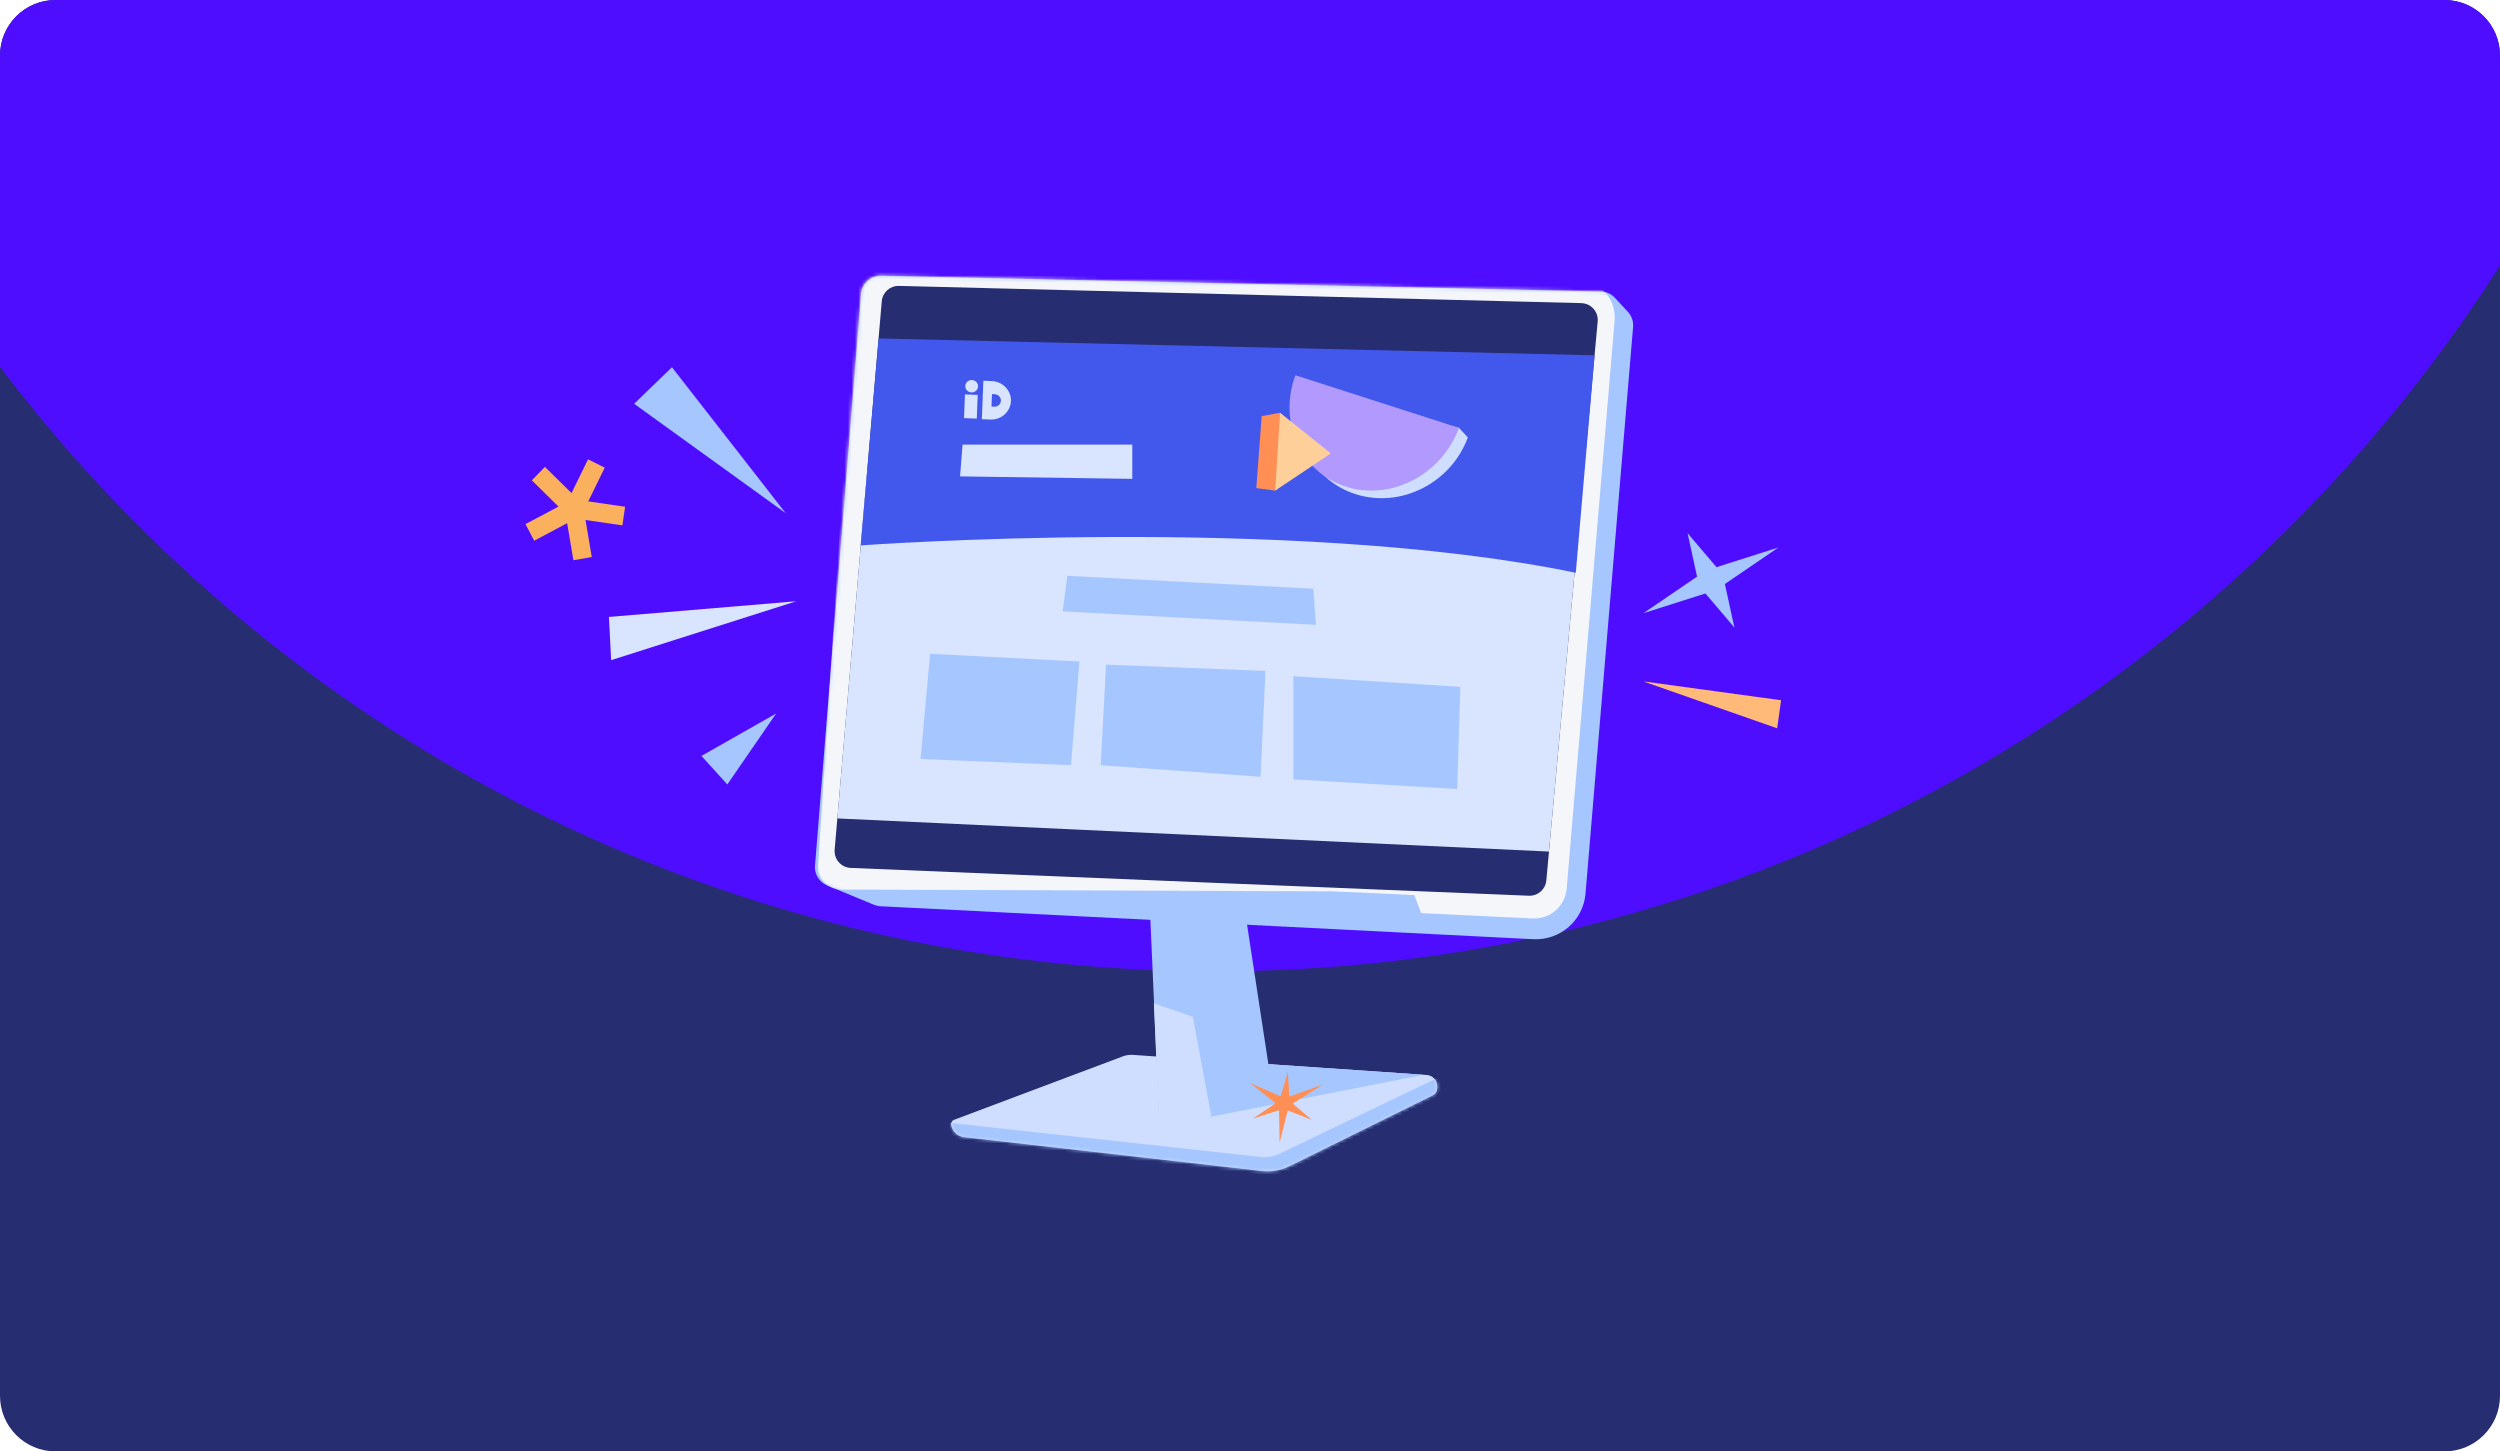 <?xml version="1.0" encoding="UTF-8"?>
<svg id="Layer_1" data-name="Layer 1" xmlns="http://www.w3.org/2000/svg" xmlns:xlink="http://www.w3.org/1999/xlink" viewBox="0 0 720 418">
  <defs>
    <style>
      .cls-1 {
        mask: url(#mask-1);
      }

      .cls-2 {
        fill: #ff8f54;
      }

      .cls-2, .cls-3, .cls-4, .cls-5, .cls-6, .cls-7, .cls-8, .cls-9, .cls-10, .cls-11, .cls-12, .cls-13 {
        fill-rule: evenodd;
      }

      .cls-3 {
        fill: #ffba79;
      }

      .cls-14 {
        fill: #fff;
      }

      .cls-15 {
        mask: url(#mask);
      }

      .cls-4, .cls-16 {
        fill: #d9e4fe;
      }

      .cls-5 {
        fill: #fbb05e;
      }

      .cls-17 {
        fill: none;
      }

      .cls-6 {
        fill: #f4f6fa;
      }

      .cls-18 {
        clip-path: url(#clippath-1);
      }

      .cls-7 {
        fill: #b199fe;
      }

      .cls-19, .cls-9 {
        fill: #262d71;
      }

      .cls-20 {
        fill: #4e0dff;
      }

      .cls-10 {
        fill: #cfdeff;
      }

      .cls-11 {
        fill: #4258ed;
      }

      .cls-12 {
        fill: #ffcf9a;
      }

      .cls-21 {
        clip-path: url(#clippath);
      }

      .cls-13 {
        fill: #a5c6ff;
      }
    </style>
    <clipPath id="clippath">
      <path class="cls-17" d="M0,16C0,7.16,7.16,0,16,0h688c8.84,0,16,7.16,16,16v386c0,8.84-7.16,16-16,16H16c-8.84,0-16-7.16-16-16V16Z"/>
    </clipPath>
    <clipPath id="clippath-1">
      <rect class="cls-17" x="-11.71" y="-.09" width="743.42" height="418.18"/>
    </clipPath>
    <mask id="mask" x="273.48" y="303.8" width="147.04" height="36.63" maskUnits="userSpaceOnUse">
      <g id="mask0_535_8327" data-name="mask0 535 8327">
        <path class="cls-14" d="M413.92,313.16c.09-.88-.19-1.75-.75-2.42-.57-.67-1.39-1.09-2.27-1.15-14.84-1.01-74.38-5.08-84.62-5.78-.99-.07-1.99.08-2.92.43-7.47,2.81-42.31,15.91-48.63,18.28-.56.22-.9.8-.8,1.4,0,.03,0,.06.02.1.32,1.85,1.82,3.26,3.68,3.48,13.92,1.58,70,7.96,85.81,9.75,2.72.31,5.47-.17,7.93-1.39,9.84-4.87,35.99-17.8,41.4-20.48.61-.31,1.03-.9,1.1-1.59.02-.2.04-.42.06-.64Z"/>
      </g>
    </mask>
    <mask id="mask-1" x="234.72" y="75.81" width="235.64" height="194.7" maskUnits="userSpaceOnUse">
      <g id="mask1_535_8327" data-name="mask1 535 8327">
        <path class="cls-14" d="M468.85,89.83c1.08,1.17,1.61,2.73,1.48,4.31-1.48,17.66-10.46,124.67-13.7,163.22-.65,7.71-7.29,13.52-15.02,13.13-43.53-2.2-175.38-8.85-188.02-9.48-.65-.03-1.28-.18-1.88-.42-2.43-1-9.19-3.8-13.51-5.59-2.27-.94-3.68-3.24-3.48-5.68,1.87-23.27,11.16-138.47,13.27-164.7.24-2.99,2.77-5.27,5.77-5.2,30.88.68,186.09,4.08,207.31,4.55,1.54.03,2.99.69,4.03,1.82,1.12,1.21,2.61,2.82,3.74,4.05Z"/>
      </g>
    </mask>
  </defs>
  <g class="cls-21">
    <g>
      <g class="cls-18">
        <g>
          <path class="cls-19" d="M743.28-275.29H-18.53V501.83h761.81V-275.29Z"/>
          <path class="cls-20" d="M349.86,279.74c242.17,0,438.48-196.32,438.48-438.49s-196.31-438.49-438.48-438.49S-88.63-400.91-88.63-158.74,107.69,279.74,349.86,279.74Z"/>
        </g>
      </g>
      <rect class="cls-17" x="-11.71" y="-.09" width="743.42" height="418.18" rx="19.36" ry="19.36"/>
      <rect class="cls-17" y="0" width="720" height="418" rx="16" ry="16"/>
      <path class="cls-17" d="M0,16C0,7.16,7.16,0,16,0h688c8.84,0,16,7.16,16,16v386c0,8.84-7.16,16-16,16H16c-8.84,0-16-7.16-16-16V16Z"/>
      <g>
        <g>
          <path class="cls-10" d="M413.92,313.16c.09-.88-.19-1.75-.75-2.42-.57-.67-1.39-1.09-2.27-1.15-14.84-1.01-74.38-5.08-84.62-5.78-.99-.07-1.99.08-2.92.43-7.47,2.81-42.31,15.91-48.63,18.28-.56.22-.9.8-.8,1.4,0,.03,0,.06.02.1.32,1.85,1.82,3.26,3.68,3.48,13.92,1.58,70,7.96,85.81,9.75,2.72.31,5.47-.17,7.93-1.39,9.84-4.87,35.99-17.8,41.4-20.48.61-.31,1.03-.9,1.1-1.59.02-.2.04-.42.06-.64Z"/>
          <g class="cls-15">
            <path class="cls-13" d="M413.32,317.11l-47.09,23.32-92.42-11.91-.33-5.13s73.69,8.07,89.5,9.8c1.94.21,3.9-.12,5.66-.97,10.99-5.28,51.88-24.93,51.88-24.93l-7.2,9.81Z"/>
          </g>
          <path class="cls-13" d="M357.7,305.96l-12.66,4.97,3.2,10.79,61.71-12.18-52.25-3.58Z"/>
          <path class="cls-13" d="M328.37,198.49l5.38,121.55s1.7,2.74,11.16,2.4c7.94-.3,21.11-11.23,21.11-11.23l-20.77-135.91-13.83-.36-3.06,23.56Z"/>
          <path class="cls-10" d="M333.72,319.77c.13,1.11,1.88,3.02,7.05,3.31,4.9.27,8.1-1.61,8.1-1.61l-5.33-28.64-11.22-3.86s1.27,29.71,1.39,30.8Z"/>
          <path class="cls-13" d="M468.85,89.83c1.08,1.17,1.61,2.73,1.48,4.31-1.48,17.66-10.46,124.67-13.7,163.22-.65,7.71-7.29,13.52-15.02,13.13-43.53-2.2-175.38-8.85-188.02-9.49-.65-.03-1.28-.18-1.88-.42-2.43-1-9.19-3.8-13.51-5.59-2.27-.94-3.68-3.24-3.48-5.68,1.87-23.27,11.16-138.47,13.27-164.7.24-2.99,2.77-5.27,5.77-5.2,30.88.68,186.09,4.08,207.31,4.55,1.54.03,2.99.69,4.03,1.82,1.12,1.21,2.61,2.82,3.74,4.05Z"/>
          <g class="cls-1">
            <g>
              <path class="cls-6" d="M409.3,262.97l-1.99-5.19-23.65-1.07s-112.12-.41-141.53-.52c-1.82,0-3.56-.75-4.79-2.09-1.23-1.32-1.88-3.1-1.75-4.9,2.15-33.18,11.23-173.38,11.23-173.38,0,0,162.78,3.81,207.77,4.87,2.95.05,5.74,1.34,7.73,3.54,1.97,2.2,2.95,5.13,2.7,8.07-2.84,33.77-11.23,133.1-13.81,163.62-.43,5.04-4.76,8.84-9.8,8.6-12.13-.59-32.11-1.54-32.11-1.54Z"/>
              <path class="cls-9" d="M455.44,87.31c1.34.03,2.6.62,3.49,1.62.89,1,1.32,2.32,1.2,3.65-2.33,25.37-12.58,136.96-14.79,161-.24,2.56-2.44,4.49-5.01,4.39-27.19-1.12-166.91-6.85-195.33-8.01-1.32-.05-2.56-.65-3.43-1.64s-1.3-2.29-1.19-3.61c2.14-24.86,11.54-134.27,13.57-157.95.22-2.55,2.38-4.48,4.94-4.42,27.16.69,167.74,4.24,196.55,4.96Z"/>
              <path class="cls-8" d="M385.84,256.97l21.39.82-9.22-.35-12.18-.47Z"/>
            </g>
          </g>
          <path class="cls-19" d="M373.77,129.47c.04-1.33-.88-2.43-2.06-2.47-1.17-.03-2.16,1.02-2.19,2.35-.04,1.33.88,2.43,2.06,2.47,1.17.03,2.16-1.02,2.19-2.35Z"/>
          <path class="cls-19" d="M373.16,141.03c.04-1.33-.88-2.43-2.06-2.47-1.17-.03-2.16,1.02-2.19,2.35-.04,1.33.88,2.43,2.06,2.47,1.17.03,2.16-1.02,2.19-2.35Z"/>
          <path class="cls-19" d="M370.95,180.01c.04-1.33-.88-2.43-2.06-2.47-1.17-.03-2.16,1.02-2.19,2.35-.04,1.33.88,2.43,2.06,2.47,1.17.03,2.16-1.02,2.19-2.35Z"/>
        </g>
        <polygon class="cls-16" points="249.77 135.46 241.15 235.71 446.1 245.25 455.6 141.87 249.77 135.46"/>
        <path class="cls-11" d="M253.04,97.46l-5.17,59.62s123.84-9.09,205.96,7.88l5.42-62.63-206.2-4.86Z"/>
        <g>
          <path class="cls-16" d="M281.58,113.73l-3.67-.14-.27,6.82,3.67.14.27-6.82Z"/>
          <path class="cls-16" d="M279.77,113.02c1.02.04,1.87-.73,1.91-1.71s-.75-1.82-1.77-1.86-1.87.73-1.91,1.71.75,1.82,1.77,1.86Z"/>
          <path class="cls-4" d="M285.66,109.76c3.15.12,5.61,2.71,5.49,5.76-.06,1.47-.72,2.85-1.83,3.85-1.11,1-2.59,1.52-4.1,1.46l-2.45-.1.44-11.08,2.45.1ZM286.48,113.54l-.79-.03-.14,3.59.79.03c.49.02.97-.15,1.33-.47.36-.32.57-.77.59-1.25h0c.02-.48-.16-.94-.49-1.29-.33-.35-.8-.56-1.29-.58h0Z"/>
        </g>
        <polygon class="cls-16" points="277.21 128.04 276.5 137.2 326.1 137.91 326.1 128.04 277.21 128.04"/>
        <g>
          <g>
            <path class="cls-10" d="M375.63,110.84l23.56,7.58,20.99,4.8,2.56,2.77c-4.87,13.19-19.37,20.5-32.38,16.31-13.01-4.19-19.61-18.27-14.74-31.47Z"/>
            <path class="cls-7" d="M373.07,108.07l23.56,7.58,23.56,7.58c-4.99,13.52-19.59,21.1-32.6,16.91-13.01-4.18-19.51-18.54-14.52-32.07Z"/>
          </g>
          <g>
            <path class="cls-2" d="M363.36,119.85l5.27-.98,10.35,11.18-11.75,11.25-5.41-.74,1.54-20.71Z"/>
            <path class="cls-12" d="M368.65,118.87l14.63,11.71-16.03,10.72,1.41-22.43Z"/>
          </g>
        </g>
        <polygon class="cls-13" points="307.4 165.84 306.06 176.08 378.99 179.95 378.24 169.55 307.4 165.84"/>
        <polygon class="cls-13" points="267.88 188.29 265.13 218.59 308.43 220.37 310.88 190.52 267.88 188.29"/>
        <polygon class="cls-13" points="318.55 191.41 317 220.37 363.04 223.71 364.45 193.23 318.55 191.41"/>
        <polygon class="cls-13" points="372.5 194.75 372.5 224.45 419.68 227.23 420.57 197.82 372.5 194.75"/>
        <g>
          <path class="cls-13" d="M202.01,217.7l7.46,8.22,14.07-20.44-21.52,12.22Z"/>
          <path class="cls-4" d="M175.37,177.68l.64,12.44,53.3-16.96-53.94,4.52Z"/>
          <path class="cls-13" d="M193.52,105.76l-10.89,10.53,43.65,31.5-32.77-42.04Z"/>
          <path class="cls-5" d="M160.85,145.89l-9.5,5.05,2.49,4.79,9.5-5.05,1.8,10.67,5.29-.92-1.8-10.67,10.62,1.54.78-5.36-10.62-1.54,4.76-9.72-4.81-2.39-4.76,9.72-7.67-7.55-3.75,3.88,7.67,7.55Z"/>
        </g>
        <path class="cls-3" d="M512.95,201.67l-39.7-5.43,38.57,13.51,1.13-8.08Z"/>
        <path class="cls-13" d="M512.17,157.68l-15.4,10.51,2.73,12.53-8.34-9.8-17.84,5.67,15.43-10.52-2.73-12.52,8.33,9.79,17.81-5.66Z"/>
        <path class="cls-2" d="M380.99,312.35l-8.68,5.48,5.5,4.71-6.96-2.75-2.32,9.3-.16-9.34-7.55,2.42,6.55-4.44-7.37-5.84,8.84,3.86,2.06-7.14.41,7.19,9.68-3.46Z"/>
      </g>
    </g>
  </g>
</svg>